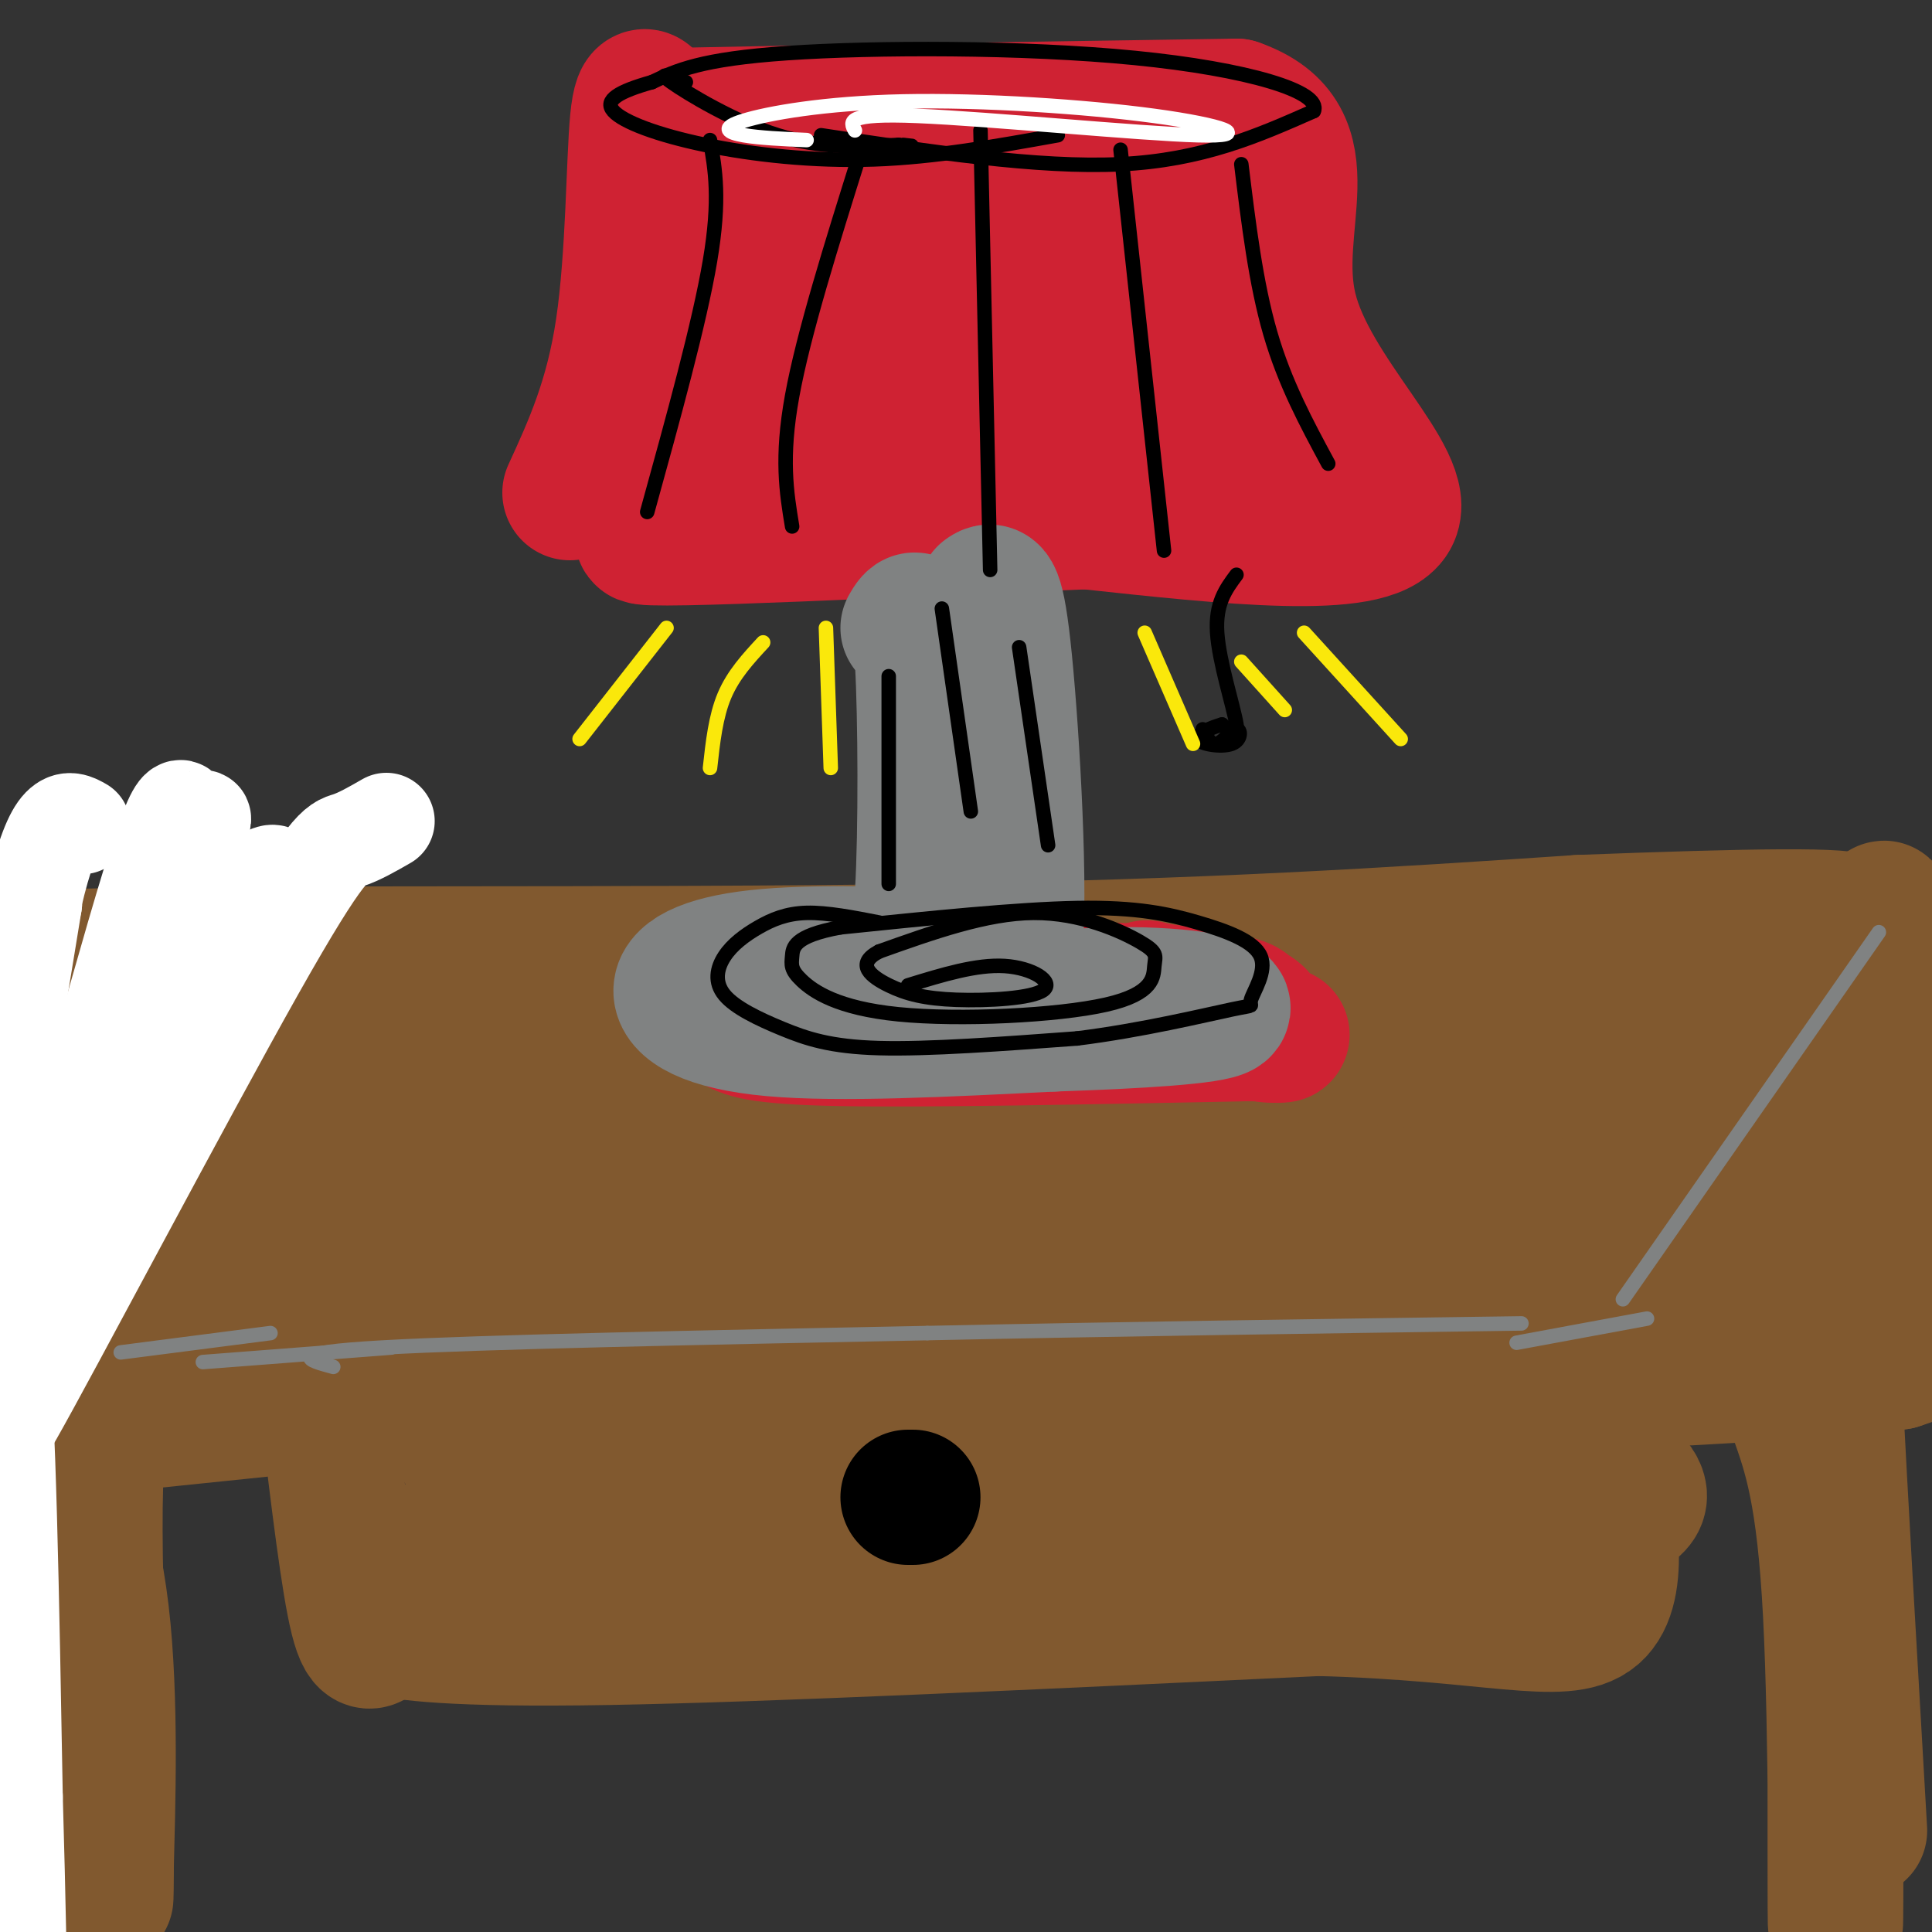 <svg viewBox='0 0 400 400' version='1.1' xmlns='http://www.w3.org/2000/svg' xmlns:xlink='http://www.w3.org/1999/xlink'><rect x="0" y="0" width="400" height="400" fill="#333333" stroke="none"/><g fill='none' stroke='rgb(129,89,47)' stroke-width='3' stroke-linecap='round' stroke-linejoin='round'><path d='M16,216c0.000,0.000 114.000,-4.000 114,-4'/></g>
<g fill='none' stroke='rgb(129,89,47)' stroke-width='28' stroke-linecap='round' stroke-linejoin='round'><path d='M9,204c-12.933,-2.556 -25.867,-5.111 8,-6c33.867,-0.889 114.533,-0.111 174,-1c59.467,-0.889 97.733,-3.444 136,-6'/><path d='M327,191c35.620,-1.356 56.671,-1.745 57,0c0.329,1.745 -20.065,5.624 -29,6c-8.935,0.376 -6.410,-2.750 -50,-1c-43.590,1.750 -133.295,8.375 -223,15'/><path d='M82,211c-56.071,4.774 -84.750,9.208 -74,9c10.750,-0.208 60.929,-5.060 108,-7c47.071,-1.940 91.036,-0.970 135,0'/><path d='M251,213c51.250,-0.214 111.875,-0.750 134,0c22.125,0.750 5.750,2.786 -48,5c-53.750,2.214 -144.875,4.607 -236,7'/><path d='M101,225c-61.833,2.452 -98.417,5.083 -112,7c-13.583,1.917 -4.167,3.119 49,3c53.167,-0.119 150.083,-1.560 247,-3'/><path d='M285,232c57.915,-0.936 79.204,-1.777 89,-2c9.796,-0.223 8.099,0.171 9,-8c0.901,-8.171 4.400,-24.906 6,-31c1.600,-6.094 1.300,-1.547 1,3'/><path d='M390,194c-0.845,7.333 -3.458,24.167 -1,41c2.458,16.833 9.988,33.667 5,41c-4.988,7.333 -22.494,5.167 -40,3'/><path d='M354,279c-28.533,-0.333 -79.867,-2.667 -142,0c-62.133,2.667 -135.067,10.333 -208,18'/><path d='M4,297c-31.490,-7.209 -6.214,-34.231 -6,-45c0.214,-10.769 -24.635,-5.284 16,-4c40.635,1.284 146.753,-1.633 208,-2c61.247,-0.367 77.624,1.817 94,4'/><path d='M316,250c15.038,0.118 5.635,-1.587 25,-1c19.365,0.587 67.500,3.467 58,7c-9.500,3.533 -76.635,7.721 -120,9c-43.365,1.279 -62.962,-0.349 -104,2c-41.038,2.349 -103.519,8.674 -166,15'/><path d='M9,282c-31.091,3.619 -25.818,5.166 -21,4c4.818,-1.166 9.182,-5.045 87,-7c77.818,-1.955 229.091,-1.987 289,-2c59.909,-0.013 28.455,-0.006 -3,0'/><path d='M361,277c-34.687,-1.531 -119.906,-5.359 -184,-6c-64.094,-0.641 -107.064,1.904 -141,1c-33.936,-0.904 -58.839,-5.258 -46,-9c12.839,-3.742 63.419,-6.871 114,-10'/><path d='M104,253c33.657,-2.368 60.800,-3.289 110,-2c49.200,1.289 120.456,4.789 154,8c33.544,3.211 29.377,6.134 30,9c0.623,2.866 6.035,5.676 6,8c-0.035,2.324 -5.518,4.162 -11,6'/><path d='M393,282c-21.133,2.356 -68.467,5.244 -130,6c-61.533,0.756 -137.267,-0.622 -213,-2'/><path d='M50,286c-37.512,0.571 -24.792,3.000 -22,1c2.792,-2.000 -4.345,-8.429 -7,6c-2.655,14.429 -0.827,49.714 1,85'/><path d='M22,378c0.068,17.552 -0.262,18.932 0,8c0.262,-10.932 1.117,-34.175 -1,-52c-2.117,-17.825 -7.207,-30.231 -10,-34c-2.793,-3.769 -3.291,1.101 -4,2c-0.709,0.899 -1.631,-2.172 -1,8c0.631,10.172 2.816,33.586 5,57'/><path d='M11,367c1.333,14.667 2.167,22.833 3,31'/><path d='M372,293c2.844,8.000 5.689,16.000 7,41c1.311,25.000 1.089,67.000 1,64c-0.089,-3.000 -0.044,-51.000 0,-99'/><path d='M380,299c-0.222,-21.356 -0.778,-25.244 0,-9c0.778,16.244 2.889,52.622 5,89'/><path d='M68,293c2.083,17.333 4.167,34.667 6,42c1.833,7.333 3.417,4.667 5,2'/><path d='M79,337c4.689,1.022 13.911,2.578 47,2c33.089,-0.578 90.044,-3.289 147,-6'/><path d='M273,333c35.536,0.929 50.875,6.250 57,1c6.125,-5.250 3.036,-21.071 1,-32c-2.036,-10.929 -3.018,-16.964 -4,-23'/><path d='M327,279c-17.726,-3.524 -60.042,-0.833 -102,3c-41.958,3.833 -83.560,8.810 -105,12c-21.440,3.190 -22.720,4.595 -24,6'/><path d='M96,300c0.121,2.380 12.424,5.329 37,5c24.576,-0.329 61.424,-3.935 99,-5c37.576,-1.065 75.879,0.410 85,2c9.121,1.590 -10.939,3.295 -31,5'/><path d='M286,307c-16.500,2.560 -42.250,6.458 -86,9c-43.750,2.542 -105.500,3.726 -110,4c-4.500,0.274 48.250,-0.363 101,-1'/><path d='M191,319c44.778,-0.111 106.222,0.111 132,-3c25.778,-3.111 15.889,-9.556 6,-16'/><path d='M329,300c1.895,1.199 3.632,12.198 4,17c0.368,4.802 -0.632,3.408 -4,2c-3.368,-1.408 -9.105,-2.831 -46,0c-36.895,2.831 -104.947,9.915 -173,17'/></g>
<g fill='none' stroke='rgb(128,130,130)' stroke-width='3' stroke-linecap='round' stroke-linejoin='round'><path d='M69,283c-5.250,-1.417 -10.500,-2.833 10,-4c20.500,-1.167 66.750,-2.083 113,-3'/><path d='M192,276c39.333,-0.833 81.167,-1.417 123,-2'/><path d='M81,279c0.000,0.000 -39.000,3.000 -39,3'/><path d='M314,278c0.000,0.000 27.000,-5.000 27,-5'/><path d='M389,193c0.000,0.000 -53.000,76.000 -53,76'/><path d='M56,276c0.000,0.000 -31.000,4.000 -31,4'/></g>
<g fill='none' stroke='rgb(255,255,255)' stroke-width='20' stroke-linecap='round' stroke-linejoin='round'><path d='M17,171c-2.889,-1.644 -5.778,-3.289 -10,15c-4.222,18.289 -9.778,56.511 -10,60c-0.222,3.489 4.889,-27.756 10,-59'/><path d='M7,187c-2.667,10.667 -14.333,66.833 -26,123'/><path d='M3,255c0.000,0.000 -9.000,38.000 -9,38'/><path d='M80,170c-2.839,1.631 -5.679,3.262 -8,4c-2.321,0.738 -4.125,0.583 -19,27c-14.875,26.417 -42.821,79.405 -50,92c-7.179,12.595 6.411,-15.202 20,-43'/><path d='M23,250c12.037,-22.791 32.128,-58.269 34,-67c1.872,-8.731 -14.476,9.285 -29,32c-14.524,22.715 -27.223,50.130 -32,58c-4.777,7.870 -1.632,-3.804 4,-14c5.632,-10.196 13.752,-18.913 21,-33c7.248,-14.087 13.624,-33.543 20,-53'/><path d='M41,173c2.659,-7.683 -0.694,-0.390 -2,-2c-1.306,-1.610 -0.567,-12.122 -8,12c-7.433,24.122 -23.040,82.879 -32,110c-8.960,27.121 -11.274,22.606 -11,19c0.274,-3.606 3.137,-6.303 6,-9'/><path d='M-6,303c2.133,-10.600 4.467,-32.600 6,-23c1.533,9.600 2.267,50.800 3,92'/><path d='M3,372c0.667,23.167 0.833,35.083 1,47'/></g>
<g fill='none' stroke='rgb(0,0,0)' stroke-width='28' stroke-linecap='round' stroke-linejoin='round'><path d='M189,310c0.000,0.000 -1.000,0.000 -1,0'/></g>
<g fill='none' stroke='rgb(207,34,51)' stroke-width='28' stroke-linecap='round' stroke-linejoin='round'><path d='M152,212c2.167,1.333 4.333,2.667 22,3c17.667,0.333 50.833,-0.333 84,-1'/><path d='M258,214c13.415,0.066 4.954,0.730 3,0c-1.954,-0.730 2.600,-2.856 -3,-5c-5.600,-2.144 -21.354,-4.308 -33,-4c-11.646,0.308 -19.185,3.088 -31,4c-11.815,0.912 -27.908,-0.044 -44,-1'/><path d='M150,208c0.393,1.095 23.375,4.333 48,5c24.625,0.667 50.893,-1.238 58,-3c7.107,-1.762 -4.946,-3.381 -17,-5'/><path d='M239,205c-2.833,-0.833 -1.417,-0.417 0,0'/><path d='M196,209c-0.833,-39.000 -1.667,-78.000 -2,-93c-0.333,-15.000 -0.167,-6.000 0,3'/><path d='M194,119c0.119,8.893 0.417,29.625 3,48c2.583,18.375 7.452,34.393 8,31c0.548,-3.393 -3.226,-26.196 -7,-49'/><path d='M198,149c-1.489,-19.711 -1.711,-44.489 -2,-36c-0.289,8.489 -0.644,50.244 -1,92'/><path d='M118,102c4.400,-9.600 8.800,-19.200 11,-34c2.200,-14.800 2.200,-34.800 3,-43c0.800,-8.200 2.400,-4.600 4,-1'/><path d='M136,24c20.667,-0.500 70.333,-1.250 120,-2'/><path d='M256,22c19.060,6.643 6.708,24.250 11,42c4.292,17.750 25.226,35.643 21,43c-4.226,7.357 -33.613,4.179 -63,1'/><path d='M225,108c-35.533,1.400 -92.867,4.400 -92,3c0.867,-1.400 59.933,-7.200 119,-13'/><path d='M252,98c20.132,-2.969 10.962,-3.892 11,-6c0.038,-2.108 9.284,-5.402 -18,-4c-27.284,1.402 -91.097,7.499 -96,7c-4.903,-0.499 49.103,-7.596 79,-13c29.897,-5.404 35.685,-9.115 28,-10c-7.685,-0.885 -28.842,1.058 -50,3'/><path d='M206,75c-22.403,2.458 -53.411,7.104 -65,7c-11.589,-0.104 -3.760,-4.959 30,-10c33.760,-5.041 93.451,-10.269 87,-10c-6.451,0.269 -79.045,6.034 -100,6c-20.955,-0.034 9.727,-5.867 32,-10c22.273,-4.133 36.136,-6.567 50,-9'/><path d='M240,49c11.956,-1.322 16.848,-0.129 6,-1c-10.848,-0.871 -37.434,-3.808 -65,-3c-27.566,0.808 -56.113,5.360 -40,4c16.113,-1.360 76.886,-8.633 94,-12c17.114,-3.367 -9.431,-2.830 -24,-3c-14.569,-0.170 -17.163,-1.049 -27,0c-9.837,1.049 -26.919,4.024 -44,7'/><path d='M140,41c-7.167,1.500 -3.083,1.750 1,2'/></g>
<g fill='none' stroke='rgb(128,130,130)' stroke-width='28' stroke-linecap='round' stroke-linejoin='round'><path d='M188,130c1.178,-2.044 2.356,-4.089 3,7c0.644,11.089 0.756,35.311 0,48c-0.756,12.689 -2.378,13.844 -4,15'/><path d='M204,123c1.222,-0.867 2.444,-1.733 4,14c1.556,15.733 3.444,48.067 2,61c-1.444,12.933 -6.222,6.467 -11,0'/><path d='M199,198c-9.552,-0.293 -27.931,-1.027 -40,0c-12.069,1.027 -17.826,3.815 -18,7c-0.174,3.185 5.236,6.767 19,8c13.764,1.233 35.882,0.116 58,-1'/><path d='M218,212c17.750,-0.583 33.125,-1.542 35,-3c1.875,-1.458 -9.750,-3.417 -24,-3c-14.250,0.417 -31.125,3.208 -48,6'/><path d='M181,212c-8.333,1.000 -5.167,0.500 -2,0'/></g>
<g fill='none' stroke='rgb(0,0,0)' stroke-width='3' stroke-linecap='round' stroke-linejoin='round'><path d='M184,140c0.000,0.000 0.000,43.000 0,43'/><path d='M195,126c0.000,0.000 6.000,42.000 6,42'/><path d='M182,191c-5.400,-1.055 -10.801,-2.111 -15,-2c-4.199,0.111 -7.198,1.387 -10,3c-2.802,1.613 -5.408,3.562 -7,6c-1.592,2.438 -2.169,5.365 0,8c2.169,2.635 7.084,4.979 12,7c4.916,2.021 9.833,3.720 20,4c10.167,0.280 25.583,-0.860 41,-2'/><path d='M223,215c13.420,-1.667 26.468,-4.835 32,-6c5.532,-1.165 3.546,-0.326 4,-2c0.454,-1.674 3.349,-5.861 2,-9c-1.349,-3.139 -6.940,-5.230 -13,-7c-6.060,-1.770 -12.589,-3.220 -25,-3c-12.411,0.220 -30.706,2.110 -49,4'/><path d='M174,192c-9.817,1.788 -9.861,4.260 -10,6c-0.139,1.740 -0.373,2.750 2,5c2.373,2.250 7.352,5.741 20,7c12.648,1.259 32.964,0.285 43,-2c10.036,-2.285 9.793,-5.880 10,-8c0.207,-2.120 0.863,-2.763 -3,-5c-3.863,-2.237 -12.247,-6.068 -22,-6c-9.753,0.068 -20.877,4.034 -32,8'/><path d='M182,197c-5.038,2.633 -1.632,5.217 2,7c3.632,1.783 7.489,2.767 14,3c6.511,0.233 15.676,-0.283 18,-2c2.324,-1.717 -2.193,-4.633 -8,-5c-5.807,-0.367 -12.903,1.817 -20,4'/><path d='M211,134c0.000,0.000 6.000,41.000 6,41'/><path d='M256,119c-2.200,2.956 -4.400,5.911 -4,12c0.400,6.089 3.400,15.311 4,19c0.600,3.689 -1.200,1.844 -3,0'/><path d='M253,150c-1.991,0.555 -5.467,1.941 -5,3c0.467,1.059 4.878,1.789 7,1c2.122,-0.789 1.956,-3.097 1,-3c-0.956,0.097 -2.702,2.599 -4,3c-1.298,0.401 -2.149,-1.300 -3,-3'/><path d='M147,29c1.083,6.083 2.167,12.167 0,25c-2.167,12.833 -7.583,32.417 -13,52'/><path d='M178,32c-5.833,18.583 -11.667,37.167 -14,50c-2.333,12.833 -1.167,19.917 0,27'/><path d='M203,27c0.000,0.000 2.000,91.000 2,91'/><path d='M232,31c0.000,0.000 9.000,83.000 9,83'/><path d='M257,34c1.500,12.333 3.000,24.667 6,35c3.000,10.333 7.500,18.667 12,27'/></g>
<g fill='none' stroke='rgb(250,232,11)' stroke-width='3' stroke-linecap='round' stroke-linejoin='round'><path d='M138,130c0.000,0.000 -18.000,23.000 -18,23'/><path d='M158,133c-3.083,3.333 -6.167,6.667 -8,11c-1.833,4.333 -2.417,9.667 -3,15'/><path d='M171,130c0.000,0.000 1.000,29.000 1,29'/><path d='M237,131c0.000,0.000 10.000,23.000 10,23'/><path d='M257,137c0.000,0.000 9.000,10.000 9,10'/><path d='M270,131c0.000,0.000 20.000,22.000 20,22'/></g>
<g fill='none' stroke='rgb(0,0,0)' stroke-width='3' stroke-linecap='round' stroke-linejoin='round'><path d='M142,17c-3.156,-1.178 -6.311,-2.356 -3,0c3.311,2.356 13.089,8.244 22,11c8.911,2.756 16.956,2.378 25,2'/><path d='M186,30c4.333,0.333 2.667,0.167 1,0'/><path d='M170,28c22.500,3.417 45.000,6.833 62,6c17.000,-0.833 28.500,-5.917 40,-11'/><path d='M272,23c1.774,-4.060 -13.792,-8.708 -37,-11c-23.208,-2.292 -54.060,-2.226 -72,-1c-17.940,1.226 -22.970,3.613 -28,6'/><path d='M135,17c-6.858,1.927 -10.003,3.743 -8,6c2.003,2.257 9.155,4.954 19,7c9.845,2.046 22.384,3.442 35,3c12.616,-0.442 25.308,-2.721 38,-5'/></g>
<g fill='none' stroke='rgb(255,255,255)' stroke-width='3' stroke-linecap='round' stroke-linejoin='round'><path d='M177,27c-0.995,-1.811 -1.989,-3.622 13,-3c14.989,0.622 45.962,3.676 58,4c12.038,0.324 5.140,-2.082 -9,-4c-14.140,-1.918 -35.522,-3.349 -52,-3c-16.478,0.349 -28.052,2.479 -33,4c-4.948,1.521 -3.271,2.435 0,3c3.271,0.565 8.135,0.783 13,1'/></g>
</svg>
